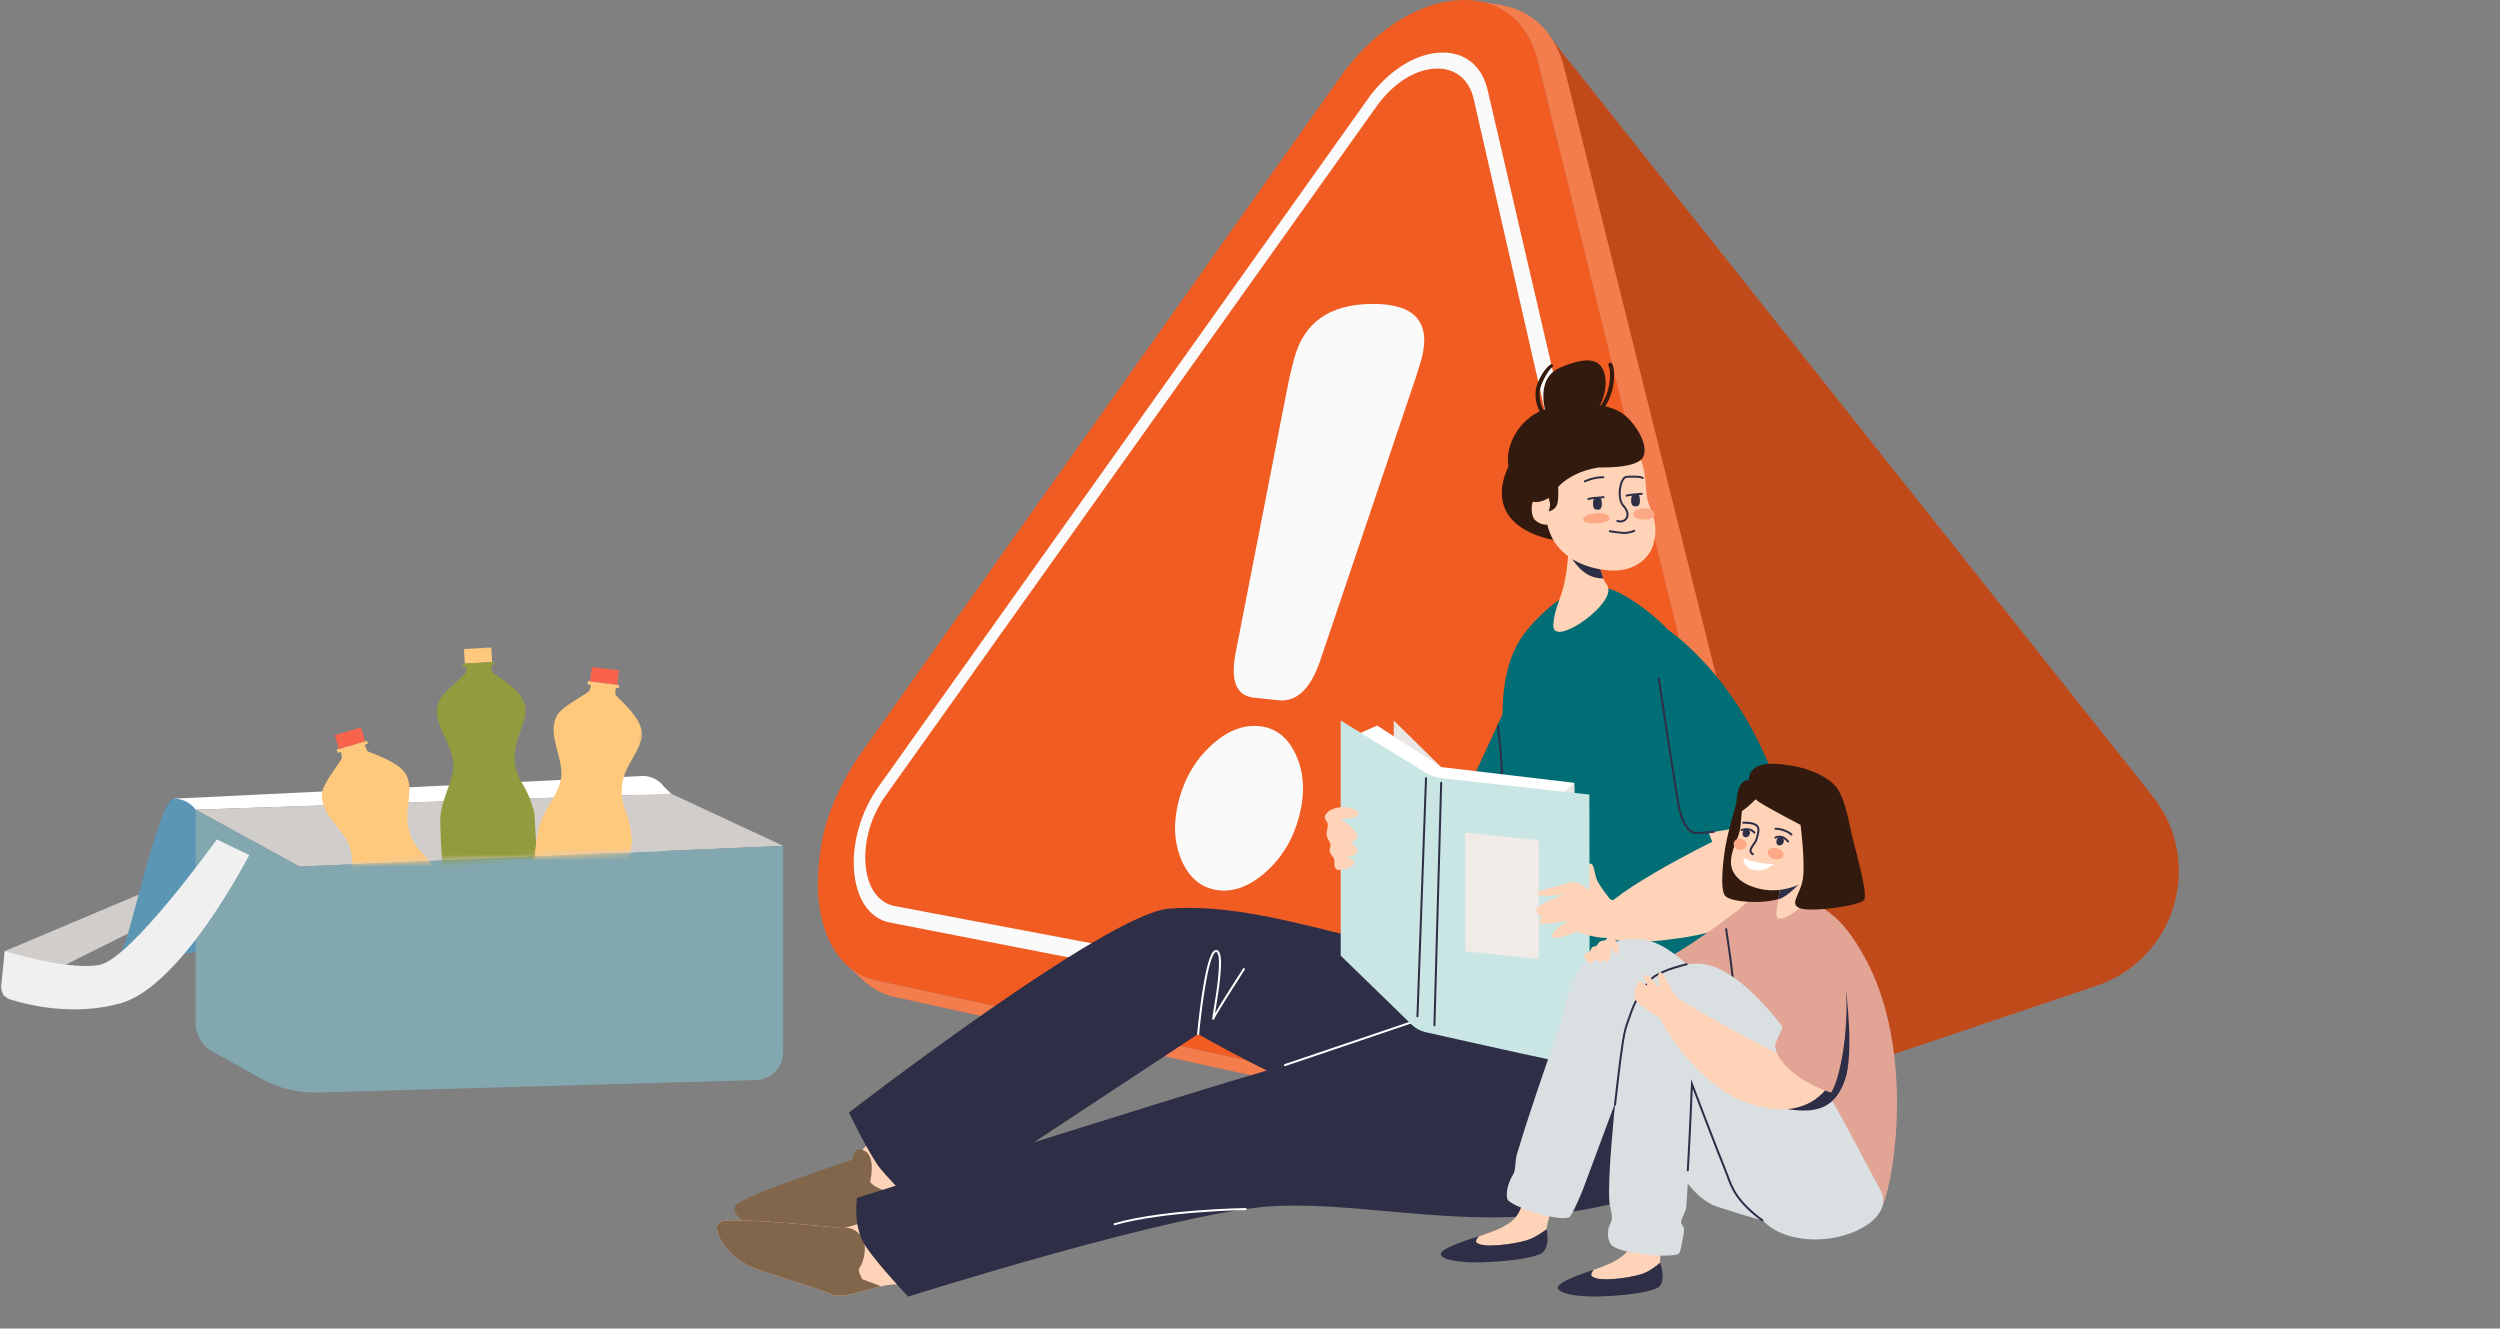 <?xml version="1.0" encoding="UTF-8"?>
<svg xmlns="http://www.w3.org/2000/svg" width="414" height="220" viewBox="0 0 414 220" fill="none">
  <rect x="0" y="0" width="414" height="220" fill="#808080" stroke="none"/>
  <path d="M356.467 131.846L256.72 6.186L271.598 188.739L347.197 163.231C360.322 158.803 365.079 142.696 356.467 131.846Z" fill="#F15C22"></path>
  <path d="M356.467 131.846L256.72 6.186L271.598 188.739L347.197 163.231C360.322 158.803 365.079 142.696 356.467 131.846Z" fill="black" fill-opacity="0.2"></path>
  <path d="M28.795 132.261L106.391 128.498L107.378 131.565L32.394 134.084L28.795 132.261Z" fill="white"></path>
  <path d="M0.78 157.506L29.613 145.342L30.169 150.121L0.481 164.935L0.78 157.506Z" fill="#D1CDCB"></path>
  <path d="M32.394 134.083C32.394 134.083 31.244 132.261 28.795 132.261C26.346 132.261 21.388 155.932 20.134 157.507C18.879 159.082 16.43 159.799 16.43 159.799L53.943 154.84L32.394 134.083Z" fill="#5B97B5"></path>
  <path d="M109.99 130.32C109.99 130.32 108.84 128.498 106.39 128.498C103.941 128.498 98.983 152.169 97.729 153.743C96.474 155.318 107.197 154.452 107.197 154.452L111.15 131.438L109.99 130.32Z" fill="white"></path>
  <path d="M129.698 140.075L49.597 143.504L32.394 134.083L111.15 131.438L129.698 140.075Z" fill="#D1CDCB"></path>
  <path d="M129.698 140.075V174.22C129.698 176.734 127.699 178.791 125.187 178.862L52.593 180.922C49.333 181.015 46.108 180.225 43.259 178.637L35.148 174.114C33.448 173.166 32.394 171.372 32.394 169.426V134.083L49.597 143.504L129.698 140.075Z" fill="#82A7AF"></path>
  <mask id="mask0_7936_59947" style="mask-type:luminance" maskUnits="userSpaceOnUse" x="32" y="103" width="98" height="41">
    <path d="M129.698 140.075L49.597 143.504L32.394 134.083L47.519 133.575L50.927 109.83L108.451 103.648L106.029 131.61L111.15 131.438L129.698 140.075Z" fill="white"></path>
  </mask>
  <g mask="url(#mask0_7936_59947)">
    <path d="M76.936 109.858L76.969 109.856L76.829 107.477L81.349 107.21L81.499 109.626L76.972 109.893L76.936 109.858Z" fill="#FFC97D"></path>
    <path d="M72.939 135.011C73.214 132.458 74.531 130.262 74.986 127.848C75.44 125.434 74.457 123.94 73.183 121.061C71.909 118.182 72.198 116.493 73.369 115.111C74.541 113.729 76.764 111.957 77.037 111.523C77.31 111.089 77.181 110.41 77.181 110.41L76.645 110.442L76.612 109.877L76.936 109.858L76.971 109.893L81.499 109.626L81.826 109.607L81.848 110.105L81.342 110.135C81.342 110.135 81.299 110.914 81.53 111.288C81.761 111.662 85.396 113.597 86.574 115.855C87.751 118.113 86.198 120.622 85.56 122.957C84.922 125.293 85.153 127.696 86.465 129.708C87.777 131.719 88.483 134.572 88.483 134.572L89.743 155.954C89.61 157.752 88.969 160.028 88.09 160.314C87.212 160.599 86.249 159.95 85.442 159.938C84.636 159.926 84.433 160.535 83.362 160.593C82.291 160.651 82.136 159.536 80.889 159.639C79.641 159.743 77.717 161.527 76.389 160.77C75.062 160.013 74.121 155.055 74.121 155.055C74.121 155.055 72.664 137.564 72.939 135.011Z" fill="#929B3D"></path>
  </g>
  <mask id="mask1_7936_59947" style="mask-type:luminance" maskUnits="userSpaceOnUse" x="32" y="103" width="98" height="41">
    <path d="M129.698 140.075L49.597 143.504L32.394 134.083L47.519 133.575L50.927 109.83L108.451 103.648L106.029 131.61L111.15 131.438L129.698 140.075Z" fill="white"></path>
  </mask>
  <g mask="url(#mask1_7936_59947)">
    <path d="M97.698 112.827L97.731 112.831L98.018 110.465L102.513 111.01L102.229 113.414L97.727 112.868L97.698 112.827Z" fill="#FA634B"></path>
    <path d="M89.276 136.864C90.002 134.401 91.69 132.475 92.568 130.181C93.446 127.886 92.745 126.241 92.006 123.181C91.266 120.12 91.851 118.511 93.251 117.36C94.651 116.209 97.154 114.862 97.5 114.484C97.846 114.106 97.84 113.415 97.84 113.415L97.308 113.35L97.376 112.789L97.697 112.828L97.726 112.868L102.229 113.414L102.554 113.453L102.487 113.948L101.984 113.887C101.984 113.887 101.802 114.645 101.962 115.055C102.123 115.464 105.355 118.016 106.11 120.448C106.866 122.881 104.89 125.072 103.845 127.256C102.8 129.44 102.599 131.846 103.531 134.06C104.463 136.273 104.648 139.206 104.648 139.206L102.072 160.47C101.621 162.215 100.583 164.34 99.668 164.464C98.752 164.589 97.92 163.778 97.129 163.622C96.338 163.466 96.03 164.029 94.966 163.895C93.901 163.761 93.948 162.636 92.702 162.515C91.456 162.394 89.245 163.807 88.073 162.825C86.902 161.842 86.861 156.796 86.861 156.796C86.861 156.796 88.549 139.326 89.276 136.864Z" fill="#FFC97D"></path>
  </g>
  <mask id="mask2_7936_59947" style="mask-type:luminance" maskUnits="userSpaceOnUse" x="32" y="103" width="98" height="41">
    <path d="M129.698 140.075L49.597 143.504L32.394 134.083L47.519 133.575L50.927 109.83L108.451 103.648L106.029 131.61L111.15 131.438L129.698 140.075Z" fill="white"></path>
  </mask>
  <g mask="url(#mask2_7936_59947)">
    <path d="M56.075 124.036L56.107 124.026L55.43 121.741L59.771 120.455L60.466 122.773L56.117 124.062L56.075 124.036Z" fill="#FA634B"></path>
    <path d="M57.9 149.439C57.588 146.89 58.371 144.452 58.265 141.998C58.159 139.544 56.861 138.313 54.967 135.798C53.072 133.284 52.969 131.574 53.796 129.962C54.623 128.35 56.385 126.119 56.552 125.634C56.719 125.149 56.439 124.518 56.439 124.518L55.925 124.67L55.764 124.128L56.075 124.036L56.117 124.062L60.466 122.773L60.78 122.68L60.915 123.16L60.429 123.304C60.429 123.304 60.564 124.072 60.874 124.384C61.184 124.696 65.164 125.754 66.824 127.685C68.484 129.617 67.542 132.413 67.451 134.832C67.36 137.251 68.132 139.539 69.867 141.2C71.602 142.861 72.937 145.479 72.937 145.479L79.024 166.014C79.304 167.796 79.196 170.158 78.406 170.636C77.615 171.113 76.529 170.7 75.741 170.871C74.953 171.043 74.894 171.682 73.864 171.982C72.835 172.282 72.43 171.231 71.239 171.616C70.048 172 68.58 174.175 67.115 173.739C65.65 173.304 63.606 168.689 63.606 168.689C63.606 168.689 58.212 151.988 57.9 149.439Z" fill="#FFC97D"></path>
  </g>
  <path d="M41.279 141.593C41.279 141.593 30.169 163.262 20.014 166.13C12.377 168.286 4.926 166.523 1.7 165.517C0.725 165.212 0.1 164.261 0.203 163.244L0.779 157.506C0.779 157.506 11.173 160.732 16.43 159.798C21.686 158.864 35.903 139.01 35.903 139.01L41.279 141.593Z" fill="#F0F0F0"></path>
  <path d="M240.842 0.086C239.138 0.261 237.42 0.692 235.722 1.353C234.032 2.012 232.361 2.899 230.741 3.99C229.128 5.078 227.565 6.369 226.085 7.84C224.608 9.308 223.212 10.958 221.93 12.767L142.138 125.347C141.616 126.133 141.094 126.97 140.588 127.843C140.083 128.716 139.593 129.626 139.132 130.558C138.672 131.49 138.241 132.445 137.853 133.409C137.466 134.373 137.122 135.347 136.836 136.315C136.55 137.285 136.313 138.278 136.121 139.279C135.929 140.281 135.781 141.291 135.673 142.29C135.565 143.292 135.496 144.283 135.462 145.248C135.428 146.214 135.429 147.153 135.461 148.047C135.595 149.972 135.914 151.749 136.402 153.351C136.892 154.961 137.553 156.396 138.369 157.628C139.19 158.866 140.167 159.899 141.284 160.698C142.409 161.502 143.675 162.068 145.066 162.368L256.501 186.387C258.627 186.844 260.793 186.944 262.952 186.702C265.125 186.459 267.288 185.87 269.395 184.954C271.511 184.033 273.567 182.782 275.513 181.222C277.465 179.656 279.303 177.78 280.978 175.618C281.71 174.592 282.431 173.495 283.119 172.345C283.807 171.194 284.462 169.991 285.063 168.754C285.663 167.516 286.208 166.246 286.676 164.96C287.144 163.675 287.535 162.376 287.827 161.082C288.119 159.79 288.321 158.465 288.444 157.131C288.568 155.8 288.614 154.461 288.594 153.139C288.575 151.82 288.49 150.517 288.352 149.255C288.215 147.996 288.025 146.778 287.794 145.623L254.667 10.049C254.237 8.287 253.583 6.735 252.736 5.409C251.894 4.092 250.86 2.999 249.663 2.15C248.473 1.305 247.122 0.7 245.637 0.352C244.162 0.005 242.554 -0.089 240.842 0.086Z" fill="#F15C22"></path>
  <path d="M141.315 160.72C141.686 160.984 142.073 161.222 142.475 161.432C142.877 161.644 143.294 161.828 143.726 161.985C144.158 162.141 144.605 162.27 145.065 162.369L256.5 186.387C258.626 186.845 260.792 186.945 262.951 186.703C265.124 186.46 267.287 185.871 269.394 184.955C271.511 184.034 273.566 182.783 275.512 181.223C277.465 179.657 279.303 177.781 280.977 175.619C281.709 174.593 282.43 173.496 283.118 172.345C283.807 171.195 284.462 169.991 285.062 168.754C285.662 167.517 286.207 166.246 286.676 164.961C287.143 163.676 287.534 162.377 287.826 161.083C288.118 159.79 288.32 158.465 288.444 157.132C288.567 155.8 288.613 154.462 288.593 153.14C288.574 151.82 288.489 150.518 288.352 149.256C288.214 147.997 288.024 146.778 287.794 145.623L254.666 10.049C254.326 8.657 253.847 7.396 253.243 6.274C252.641 5.158 251.916 4.179 251.081 3.348C250.251 2.521 249.311 1.84 248.277 1.313C247.248 0.788 246.126 0.417 244.923 0.206C246.144 0.42 247.366 0.634 248.587 0.848C249.875 1.074 251.078 1.471 252.182 2.03C253.291 2.592 254.301 3.319 255.195 4.2C256.093 5.087 256.875 6.129 257.524 7.319C258.177 8.515 258.696 9.859 259.066 11.341L292.786 146.28C293.116 147.598 293.363 148.94 293.53 150.296C293.697 151.656 293.784 153.031 293.791 154.413C293.797 155.798 293.724 157.188 293.573 158.577C293.421 159.969 293.19 161.357 292.882 162.735C292.574 164.115 292.189 165.483 291.728 166.832C291.267 168.182 290.731 169.511 290.121 170.812C289.512 172.114 288.829 173.386 288.075 174.621C287.321 175.855 286.497 177.052 285.604 178.202C283.82 180.5 281.859 182.49 279.774 184.151C277.697 185.805 275.5 187.129 273.238 188.1C270.988 189.067 268.677 189.684 266.356 189.932C264.05 190.179 261.739 190.062 259.471 189.563L148.147 165.094C147.654 164.986 147.177 164.846 146.715 164.677C146.253 164.508 145.807 164.31 145.376 164.083C144.947 163.856 144.533 163.6 144.135 163.318C143.738 163.036 143.358 162.726 142.995 162.391C142.079 161.546 141.164 160.701 140.248 159.856C140.589 160.169 140.944 160.457 141.315 160.72Z" fill="#F15C22"></path>
  <path d="M141.315 160.72C141.686 160.984 142.073 161.222 142.475 161.432C142.877 161.644 143.294 161.828 143.726 161.985C144.158 162.141 144.605 162.27 145.065 162.369L256.5 186.387C258.626 186.845 260.792 186.945 262.951 186.703C265.124 186.46 267.287 185.871 269.394 184.955C271.511 184.034 273.566 182.783 275.512 181.223C277.465 179.657 279.303 177.781 280.977 175.619C281.709 174.593 282.43 173.496 283.118 172.345C283.807 171.195 284.462 169.991 285.062 168.754C285.662 167.517 286.207 166.246 286.676 164.961C287.143 163.676 287.534 162.377 287.826 161.083C288.118 159.79 288.32 158.465 288.444 157.132C288.567 155.8 288.613 154.462 288.593 153.14C288.574 151.82 288.489 150.518 288.352 149.256C288.214 147.997 288.024 146.778 287.794 145.623L254.666 10.049C254.326 8.657 253.847 7.396 253.243 6.274C252.641 5.158 251.916 4.179 251.081 3.348C250.251 2.521 249.311 1.84 248.277 1.313C247.248 0.788 246.126 0.417 244.923 0.206C246.144 0.42 247.366 0.634 248.587 0.848C249.875 1.074 251.078 1.471 252.182 2.03C253.291 2.592 254.301 3.319 255.195 4.2C256.093 5.087 256.875 6.129 257.524 7.319C258.177 8.515 258.696 9.859 259.066 11.341L292.786 146.28C293.116 147.598 293.363 148.94 293.53 150.296C293.697 151.656 293.784 153.031 293.791 154.413C293.797 155.798 293.724 157.188 293.573 158.577C293.421 159.969 293.19 161.357 292.882 162.735C292.574 164.115 292.189 165.483 291.728 166.832C291.267 168.182 290.731 169.511 290.121 170.812C289.512 172.114 288.829 173.386 288.075 174.621C287.321 175.855 286.497 177.052 285.604 178.202C283.82 180.5 281.859 182.49 279.774 184.151C277.697 185.805 275.5 187.129 273.238 188.1C270.988 189.067 268.677 189.684 266.356 189.932C264.05 190.179 261.739 190.062 259.471 189.563L148.147 165.094C147.654 164.986 147.177 164.846 146.715 164.677C146.253 164.508 145.807 164.31 145.376 164.083C144.947 163.856 144.533 163.6 144.135 163.318C143.738 163.036 143.358 162.726 142.995 162.391C142.079 161.546 141.164 160.701 140.248 159.856C140.589 160.169 140.944 160.457 141.315 160.72Z" fill="white" fill-opacity="0.2"></path>
  <path d="M227.068 50.33C225.316 50.356 223.743 50.565 222.344 50.956C220.951 51.345 219.728 51.916 218.673 52.667C217.62 53.416 216.733 54.347 216.009 55.46C215.285 56.572 214.724 57.868 214.324 59.351C214.212 59.766 214.103 60.187 213.996 60.613C213.89 61.04 213.786 61.472 213.685 61.909C213.584 62.347 213.486 62.791 213.39 63.24C213.295 63.689 213.201 64.144 213.111 64.605L204.619 108.116C204.397 109.272 204.293 110.294 204.306 111.181C204.319 112.069 204.449 112.823 204.698 113.441C204.948 114.06 205.317 114.544 205.805 114.893C206.294 115.242 206.903 115.455 207.634 115.532L211.739 115.961C212.483 116.039 213.185 115.962 213.845 115.728C214.506 115.494 215.125 115.103 215.701 114.556C216.277 114.009 216.809 113.305 217.297 112.444C217.785 111.584 218.228 110.568 218.626 109.398L233.675 64.826C233.913 64.121 234.128 63.479 234.32 62.899C234.512 62.32 234.681 61.804 234.826 61.35C234.972 60.896 235.094 60.504 235.193 60.175C235.292 59.846 235.368 59.58 235.422 59.375C235.822 57.836 235.944 56.491 235.788 55.343C235.632 54.197 235.2 53.248 234.494 52.494C233.791 51.743 232.816 51.188 231.572 50.828C230.334 50.469 228.831 50.304 227.068 50.33ZM208.645 120.264C207.961 120.187 207.281 120.194 206.605 120.287C205.93 120.379 205.259 120.556 204.592 120.816C203.925 121.077 203.262 121.42 202.602 121.848C201.943 122.275 201.287 122.785 200.633 123.378C199.98 123.972 199.378 124.605 198.829 125.276C198.279 125.947 197.781 126.656 197.334 127.405C196.887 128.153 196.491 128.941 196.145 129.769C195.799 130.597 195.503 131.466 195.258 132.375C195.013 133.286 194.835 134.174 194.725 135.039C194.615 135.905 194.572 136.749 194.598 137.57C194.623 138.392 194.717 139.193 194.879 139.971C195.042 140.751 195.273 141.508 195.574 142.245C195.875 142.983 196.222 143.645 196.616 144.228C197.011 144.813 197.453 145.32 197.942 145.749C198.432 146.179 198.97 146.53 199.555 146.801C200.142 147.074 200.777 147.267 201.46 147.38C202.127 147.49 202.796 147.512 203.467 147.446C204.14 147.38 204.814 147.225 205.489 146.981C206.165 146.737 206.844 146.404 207.522 145.983C208.202 145.56 208.883 145.048 209.565 144.447C210.247 143.846 210.876 143.201 211.45 142.512C212.026 141.822 212.547 141.089 213.013 140.312C213.479 139.535 213.891 138.715 214.248 137.852C214.604 136.99 214.906 136.085 215.152 135.139C215.398 134.194 215.572 133.275 215.673 132.382C215.773 131.489 215.802 130.623 215.758 129.782C215.714 128.943 215.598 128.13 215.411 127.344C215.224 126.559 214.966 125.801 214.637 125.069C214.308 124.341 213.936 123.694 213.52 123.13C213.105 122.567 212.648 122.086 212.148 121.686C211.648 121.287 211.106 120.969 210.522 120.732C209.939 120.496 209.313 120.34 208.645 120.264Z" fill="#FAFAFA"></path>
  <path d="M145.5 130.257C144.773 131.279 144.133 132.368 143.588 133.499C143.043 134.631 142.592 135.806 142.244 136.998C141.895 138.192 141.647 139.404 141.509 140.61C141.371 141.817 141.343 143.019 141.432 144.188C141.523 145.36 141.727 146.439 142.035 147.409C142.343 148.382 142.757 149.246 143.263 149.984C143.771 150.725 144.373 151.339 145.059 151.809C145.748 152.281 146.52 152.608 147.366 152.773L258.864 174.514C260.151 174.765 261.459 174.801 262.76 174.634C264.066 174.466 265.364 174.093 266.625 173.526C267.889 172.958 269.116 172.196 270.275 171.253C271.437 170.307 272.531 169.181 273.526 167.886C274.523 166.589 275.37 165.193 276.056 163.733C276.742 162.274 277.267 160.753 277.623 159.205C277.979 157.659 278.166 156.089 278.176 154.53C278.187 152.975 278.022 151.432 277.674 149.937L246.356 14.918C246.109 13.851 245.727 12.907 245.229 12.096C244.732 11.289 244.118 10.615 243.405 10.087C242.694 9.56 241.884 9.177 240.991 8.949C240.101 8.722 239.129 8.648 238.091 8.738C237.056 8.829 236.01 9.077 234.973 9.469C233.94 9.859 232.915 10.392 231.92 11.052C230.928 11.711 229.966 12.497 229.054 13.396C228.144 14.294 227.283 15.305 226.494 16.415L145.5 130.257ZM143.328 143.117C143.253 142.169 143.273 141.195 143.384 140.215C143.494 139.237 143.694 138.252 143.976 137.283C144.259 136.314 144.624 135.36 145.067 134.441C145.509 133.522 146.029 132.637 146.62 131.808L227.976 17.588C228.617 16.686 229.317 15.866 230.057 15.138C230.799 14.409 231.581 13.772 232.387 13.239C233.195 12.705 234.027 12.275 234.865 11.961C235.706 11.647 236.553 11.449 237.39 11.379C238.23 11.31 239.016 11.374 239.735 11.562C240.455 11.751 241.109 12.064 241.681 12.494C242.256 12.925 242.749 13.473 243.148 14.128C243.548 14.785 243.853 15.55 244.05 16.413L274.848 151.268C275.125 152.476 275.255 153.721 275.244 154.975C275.232 156.232 275.08 157.496 274.792 158.741C274.503 159.987 274.079 161.212 273.527 162.387C272.974 163.563 272.292 164.687 271.49 165.732C270.689 166.777 269.809 167.686 268.873 168.451C267.94 169.214 266.952 169.831 265.933 170.293C264.916 170.754 263.87 171.059 262.816 171.2C261.766 171.34 260.709 171.316 259.669 171.12L148.153 150.041C147.468 149.912 146.842 149.651 146.283 149.273C145.726 148.896 145.236 148.403 144.823 147.806C144.411 147.211 144.074 146.513 143.822 145.727C143.571 144.941 143.403 144.067 143.328 143.117Z" fill="#FAFAFA"></path>
  <path d="M249.224 117.423L241.015 135.141L251.331 138.247C251.331 138.247 252.819 126.348 251.827 122.691C250.835 119.035 249.224 117.423 249.224 117.423Z" fill="#006E74"></path>
  <path d="M238.657 127.03L230.802 119.314V123.544L238.657 127.03Z" fill="#EAE6E4"></path>
  <path d="M140.911 192.177C140.911 192.177 141.361 202.988 143.635 202.966C145.908 202.944 149.137 199.042 151.83 197.514C155.241 195.578 159.427 194.291 157.076 193.319C153.386 191.793 151.027 182.122 148.621 184.668C146.181 187.25 140.911 192.177 140.911 192.177Z" fill="#FED3B7"></path>
  <path d="M121.934 199.503C120.391 201.104 125.315 204.762 130.576 204.267C135.837 203.772 143.233 204.631 145.507 204.609C147.411 204.59 148.112 200.209 150.48 198.421C148.972 198.361 143.906 196.416 144.112 195.576C144.318 194.735 144.951 191.23 142.94 190.447C141.323 189.818 141.308 191.873 141.017 192.088C139.114 192.73 123.478 197.901 121.934 199.503Z" fill="#82664B"></path>
  <path d="M139.691 203.399C139.691 203.399 121.444 201.462 119.379 202.289C117.314 203.115 120.303 208.472 125.304 210.18C130.304 211.889 135.663 213.442 137.745 214.356C139.827 215.269 144.373 213.036 147.456 212.748C151.361 212.383 155.706 212.929 153.962 211.077C151.223 208.17 152.595 198.934 149.355 200.268C146.071 201.62 139.691 203.399 139.691 203.399Z" fill="#FED3B7"></path>
  <path d="M119.379 202.288C117.314 203.114 120.303 208.471 125.304 210.18C130.304 211.889 135.663 213.442 137.745 214.355C139.489 215.12 142.96 213.679 145.853 213.021C144.502 212.347 142.715 211.983 142.687 211.689C142.651 211.317 141.881 210.512 142.414 209.83C142.947 209.148 143.926 205.987 142.414 204.448C141.198 203.211 140.177 203.285 139.824 203.361C139.739 203.385 139.691 203.399 139.691 203.399C139.691 203.399 121.444 201.462 119.379 202.288Z" fill="#82664B"></path>
  <path d="M269.814 154.326C269.814 154.326 285.939 186.722 274.496 191.687C250.941 201.908 198.41 171.239 198.41 171.239L152.914 201.226C152.914 201.226 147.571 195.653 145.853 193.605C144.107 191.521 140.58 184.243 140.58 184.243C140.58 184.243 183.199 151.325 193.54 150.474C211.074 149.032 232.52 160.009 240.659 156.563C241.889 156.042 242.73 151.665 242.73 151.665L269.814 154.326Z" fill="#2E2E47"></path>
  <path d="M287.012 159.13C287.012 159.13 287.499 167.362 288.512 175.784C290.058 188.634 280.794 195.132 272.961 197.671C248.319 205.659 229.053 198.824 210.946 199.735C195.201 200.527 150.393 214.718 150.393 214.718C150.393 214.718 145.755 209.841 143.493 206.607C141.093 203.176 141.923 198.364 141.923 198.364C141.923 198.364 195.135 181.602 204.859 178.741C214.582 175.879 243.082 167.5 249.911 162.115C250.835 161.386 254.431 155.983 254.431 155.983L287.012 159.13Z" fill="#2E2E47"></path>
  <path d="M277.726 106.104C275.562 103.019 271.114 99.677 268.238 98.197C262.815 95.406 257.813 98.834 253.488 103.603C246.324 111.502 249.793 123.172 248.731 132.886C247.913 140.368 241.015 155.335 241.015 155.335C241.015 155.335 242.52 163.404 257.157 168.43C277.164 175.301 288.512 175.785 288.512 175.785C288.512 175.785 285.371 117.007 277.726 106.104Z" fill="#006E74"></path>
  <path d="M212.789 176.546C212.72 176.546 212.654 176.502 212.631 176.432C212.601 176.345 212.648 176.25 212.736 176.22C212.997 176.132 238.898 167.402 240.247 166.86C240.386 166.804 240.484 166.698 240.548 166.536C240.981 165.422 239.588 162.489 239.574 162.459C239.534 162.376 239.569 162.276 239.653 162.236C239.735 162.196 239.836 162.232 239.876 162.315C239.936 162.441 241.345 165.409 240.859 166.657C240.762 166.906 240.598 167.079 240.371 167.17C239.014 167.716 213.911 176.177 212.843 176.537C212.825 176.543 212.807 176.546 212.789 176.546Z" fill="white"></path>
  <path d="M198.41 171.406C198.405 171.406 198.399 171.406 198.394 171.405C198.302 171.397 198.234 171.315 198.243 171.223C198.29 170.715 199.407 158.761 201.02 157.455C201.156 157.345 201.299 157.299 201.443 157.315C201.6 157.334 201.734 157.417 201.843 157.561C202.624 158.603 201.987 163.161 201.261 167.483C201.243 167.592 201.225 167.698 201.208 167.8C202.426 165.7 205.684 160.642 205.848 160.389C205.898 160.311 206.001 160.289 206.079 160.339C206.157 160.389 206.179 160.492 206.129 160.57C204.489 163.114 201.326 168.091 201.089 168.725C201.027 168.891 200.914 168.881 200.868 168.868C200.697 168.823 200.697 168.823 200.932 167.428C201.326 165.076 202.376 158.829 201.575 157.761C201.506 157.669 201.445 157.652 201.404 157.647C201.385 157.645 201.326 157.638 201.231 157.715C199.982 158.726 198.891 167.831 198.576 171.254C198.568 171.341 198.495 171.406 198.41 171.406Z" fill="white"></path>
  <path d="M184.583 202.893C184.511 202.893 184.444 202.845 184.423 202.772C184.397 202.683 184.448 202.591 184.537 202.565C188.694 201.364 194.381 200.746 198.421 200.438C202.794 200.105 206.231 200.055 206.265 200.055C206.266 200.055 206.267 200.055 206.268 200.055C206.359 200.055 206.433 200.128 206.435 200.22C206.436 200.312 206.362 200.388 206.27 200.389C206.134 200.391 192.537 200.602 184.63 202.886C184.614 202.891 184.599 202.893 184.583 202.893Z" fill="white"></path>
  <path d="M249.966 76.969C249.966 76.969 244.112 86.745 257.58 89.508C267.363 91.515 253.558 71.727 249.966 76.969Z" fill="#321A0E"></path>
  <path d="M266.355 97.792C266.375 97.127 266.01 96.718 265.766 96.323C265.384 95.705 265.264 95.009 265.031 94.287C263.777 90.401 263.889 86.712 263.889 86.712C263.889 86.712 259.899 85.725 259.715 91.167C259.715 91.177 259.662 93.759 259.043 96.624C258.473 99.261 257.488 100.476 257.231 103.393C256.886 107.309 266.259 100.955 266.355 97.792Z" fill="#FED3B7"></path>
  <path d="M264.823 95.752C265.073 95.772 265.3 95.789 265.507 95.802C265.312 95.324 265.201 94.813 265.031 94.286C264.92 93.941 264.82 93.597 264.729 93.257L260.386 92.595C260.386 92.595 262.073 95.529 264.823 95.752Z" fill="#2E2E47"></path>
  <path d="M256.239 86.875C256.239 86.875 255.178 87.018 254.23 86.143C253.477 85.448 253.436 83.213 254.162 82.513C254.887 81.814 255.816 81.832 256.026 81.776C256.236 81.719 255.583 77.816 256.805 75.472C258.028 73.127 260.369 70.922 264.173 71.168C267.976 71.413 269.892 73.487 271.147 75.099C272.402 76.711 272.517 80.033 272.652 81.614C272.787 83.194 273.162 83.664 273.457 84.513C274.136 86.472 274.405 87.859 273.813 90.086C273.222 92.313 270.889 94.52 267.195 94.484C263.501 94.448 257.562 92.706 256.239 86.875Z" fill="#FED3B7"></path>
  <path d="M268.325 86.526C268.142 86.526 267.956 86.493 267.777 86.423C267.691 86.389 267.649 86.292 267.682 86.206C267.716 86.12 267.813 86.078 267.899 86.111C268.383 86.3 268.928 86.15 269.195 85.754C269.533 85.255 269.331 84.526 268.655 83.805C268.036 83.145 267.794 81.275 268.399 79.761C268.641 79.154 268.972 78.822 269.354 78.799C269.737 78.774 271.678 78.665 272.135 79.016C272.208 79.073 272.222 79.178 272.165 79.251C272.109 79.324 272.004 79.338 271.931 79.281C271.669 79.08 270.279 79.073 269.375 79.133C269.137 79.147 268.895 79.421 268.71 79.885C268.267 80.994 268.253 82.888 268.899 83.577C269.689 84.42 269.904 85.304 269.472 85.942C269.219 86.316 268.782 86.526 268.325 86.526Z" fill="#2E2E47"></path>
  <path d="M262.456 79.88C262.396 79.88 262.337 79.847 262.307 79.789C262.265 79.707 262.298 79.606 262.38 79.565C262.436 79.536 263.773 78.863 265.49 78.863C265.496 78.863 265.502 78.863 265.508 78.863C265.601 78.863 265.675 78.938 265.675 79.031C265.675 79.123 265.6 79.197 265.508 79.197C265.5 79.198 265.496 79.197 265.491 79.197C263.856 79.197 262.545 79.856 262.532 79.862C262.508 79.875 262.482 79.88 262.456 79.88Z" fill="#2E2E47"></path>
  <path d="M270.9 81.814C270.509 81.826 270.187 82.103 270.134 82.457C270.084 82.791 270.074 83.63 270.463 83.77C272.012 84.326 271.524 82.197 271.441 82.058C271.342 81.894 271.191 81.806 270.9 81.814Z" fill="#2E2E47"></path>
  <path d="M269.35 82.256C269.341 82.256 269.331 82.255 269.321 82.254C269.23 82.238 269.169 82.151 269.185 82.06C269.21 81.916 269.229 81.811 271.845 81.615C271.936 81.608 272.017 81.677 272.024 81.769C272.031 81.861 271.962 81.941 271.87 81.948C270.827 82.026 269.665 82.145 269.46 82.214C269.431 82.241 269.392 82.256 269.35 82.256Z" fill="#2E2E47"></path>
  <path d="M264.593 82.368C264.202 82.38 263.88 82.656 263.827 83.01C263.777 83.344 263.767 84.184 264.156 84.324C265.706 84.88 265.217 82.75 265.134 82.612C265.036 82.448 264.885 82.36 264.593 82.368Z" fill="#2E2E47"></path>
  <path d="M263.042 82.81C263.033 82.81 263.023 82.809 263.014 82.807C262.923 82.791 262.862 82.705 262.877 82.614C262.903 82.469 262.921 82.365 265.537 82.168C265.63 82.162 265.71 82.231 265.716 82.323C265.723 82.415 265.654 82.495 265.562 82.502C264.519 82.58 263.357 82.699 263.153 82.768C263.123 82.794 263.084 82.81 263.042 82.81Z" fill="#2E2E47"></path>
  <path d="M268.198 68.17C264.324 66.148 261.22 67.442 261.22 67.442C261.22 67.442 260.261 66.777 256.272 67.694C252.283 68.611 249.072 73.259 249.808 77.327C250.544 81.396 252.845 83.042 254.164 83.138C255.483 83.234 256.828 82.236 256.828 82.236C256.828 82.236 258.613 78.368 264.729 77.409C264.9 77.382 271.333 77.684 272.172 75.55C273.102 73.189 270.12 69.173 268.198 68.17Z" fill="#321A0E"></path>
  <path d="M268.939 88.423C268.786 88.423 268.625 88.415 268.458 88.397C267.218 88.262 266.578 88.137 266.551 88.132C266.46 88.114 266.401 88.026 266.419 87.935C266.437 87.845 266.525 87.785 266.616 87.804C266.622 87.805 267.27 87.932 268.495 88.065C269.671 88.192 270.544 87.758 270.553 87.754C270.634 87.712 270.735 87.745 270.777 87.827C270.819 87.909 270.787 88.01 270.705 88.052C270.671 88.069 269.966 88.423 268.939 88.423Z" fill="#2E2E47"></path>
  <path d="M256.249 69.184C256.249 69.184 253.746 62.828 258.409 60.851C263.073 58.874 265.269 59.426 265.804 62.332C266.339 65.237 264.444 69.799 261.185 70.415C257.926 71.031 256.614 70.396 256.249 69.184Z" fill="#321A0E"></path>
  <path d="M266.664 65.597C265.957 67.456 264.872 68.62 264.813 68.683C264.685 68.819 264.47 68.825 264.334 68.697C264.198 68.568 264.192 68.353 264.32 68.217C264.345 68.191 266.076 66.319 266.494 63.613C266.779 61.769 266.532 60.894 266.369 60.545C266.31 60.418 266.33 60.268 266.426 60.166C266.59 59.989 266.88 60.035 266.982 60.254C267.215 60.748 267.465 61.77 267.165 63.717C267.059 64.4 266.879 65.031 266.664 65.597Z" fill="#321A0E"></path>
  <path d="M255.912 68.693C255.889 68.755 255.847 68.811 255.788 68.851C255.634 68.958 255.424 68.92 255.317 68.766C255.241 68.657 253.473 66.057 254.721 63.221C255.499 61.453 256.311 60.675 256.778 60.348C256.946 60.23 257.178 60.346 257.186 60.551C257.186 60.553 257.186 60.556 257.186 60.559C257.189 60.642 257.152 60.723 257.085 60.773C256.834 60.961 256.179 61.593 255.342 63.494C254.251 65.974 255.858 68.356 255.874 68.38C255.94 68.475 255.951 68.593 255.912 68.693Z" fill="#321A0E"></path>
  <path d="M257.99 80.109C257.99 80.109 258.188 82.244 257.905 83.376C257.621 84.507 256.457 84.678 256.457 84.678C256.457 84.678 256.77 83.776 256.684 83.376C256.599 82.975 256.259 81.443 256.259 81.443L257.99 80.109Z" fill="#321A0E"></path>
  <path d="M283.552 139.399C283.552 139.399 264.243 148.837 264.106 152.741C263.97 156.646 271.846 156.314 278.599 155.291C285.352 154.268 297.773 151.098 294.7 137.457C294.522 136.67 294.335 135.898 294.14 135.141C289.844 136.417 284.846 136.785 282.571 136.89C283.168 138.472 283.552 139.399 283.552 139.399Z" fill="#FED3B7"></path>
  <path d="M248.732 130.544C248.728 130.544 248.724 130.544 248.72 130.543C248.628 130.537 248.558 130.458 248.564 130.366C248.75 127.562 247.922 120.243 247.913 120.17C247.903 120.078 247.969 119.995 248.06 119.984C248.151 119.974 248.235 120.04 248.245 120.132C248.254 120.205 249.086 127.555 248.898 130.388C248.892 130.476 248.819 130.544 248.732 130.544Z" fill="#2E2E47"></path>
  <path d="M276.207 104.266C274.647 114.421 280.168 131.678 282.505 137.877C284.78 137.772 291.472 136.417 295.768 135.141C290.199 113.513 276.207 104.266 276.207 104.266Z" fill="#006E74"></path>
  <path d="M267.071 149.457C267.071 149.457 264.855 146.752 264.414 145.619C263.973 144.485 264.027 142.889 263.269 143.017C262.51 143.145 262.479 145.579 262.712 146.258C262.944 146.937 262.792 148.044 263.638 148.929C264.483 149.814 266.963 150.007 267.071 149.457Z" fill="#FED3B7"></path>
  <path d="M224.062 121.917L228.059 120.151L238.657 127.03L260.695 129.633L260.786 143.315L236.333 139.703L224.062 121.917Z" fill="white"></path>
  <path d="M260.696 129.633L257.529 132.546V144.228H260.786L260.696 129.633Z" fill="#EAE6E4"></path>
  <path d="M222.017 119.314V158.255L233.805 169.709C234.425 170.312 235.198 170.731 236.042 170.921C241.586 172.171 263.119 177.009 263.2 176.766C263.293 176.487 263.2 131.585 263.2 131.585L238.765 128.874C237.816 128.769 236.903 128.455 236.09 127.956L222.017 119.314Z" fill="#C9E6E4"></path>
  <path d="M224.774 138.495C224.794 137.471 222.016 135.603 222.016 135.603C222.016 135.603 224.763 135.659 224.929 134.901C225.096 134.143 224.34 134.064 223.302 133.775C222.453 133.538 220.493 133.631 219.695 134.687C219.587 134.83 219.493 134.971 219.407 135.109C219.298 135.773 219.798 135.935 219.874 136.472C219.963 137.108 219.561 137.668 219.701 138.387C219.814 138.972 220.246 139.29 220.31 139.827C220.373 140.367 220.082 140.648 220.252 141.224C220.341 141.333 220.901 142.123 220.946 142.292C221.085 142.814 220.844 142.953 221.056 143.546C221.151 143.813 221.243 144.001 221.521 144.075C222.635 144.027 224.033 143.642 224.278 142.958C224.535 142.24 222.884 141.997 222.884 141.997C222.884 141.997 224.245 141.804 224.712 141.253C225.179 140.703 223.628 139.301 223.628 139.301C223.628 139.301 224.754 139.519 224.774 138.495Z" fill="#FED3B7"></path>
  <path d="M271.799 211.006C269.797 211.646 263.805 212.505 263.295 211.235C263.192 210.977 263.642 210.598 263.893 210.3C266.531 209.333 267.268 209.03 268.614 208.054C270.747 206.506 270.422 203 270.422 203C272.079 201.068 275.601 201.028 275.466 203.503C275.384 204.999 274.804 208.765 274.915 209.104C274.265 209.683 273.105 210.588 271.799 211.006Z" fill="#FED3B7"></path>
  <path d="M263.893 210.299C263.642 210.598 263.399 211.069 263.581 211.279C264.535 212.378 269.797 211.646 271.799 211.006C273.105 210.588 274.265 209.683 274.914 209.104C274.951 209.217 274.983 209.273 274.983 209.273C274.983 209.273 276.089 212.549 274.387 213.316C272.649 214.1 268.829 214.581 264.709 214.692C261.244 214.785 257.966 214.229 257.97 213.217C257.974 212.137 263.855 210.302 263.893 210.299Z" fill="#2E2E47"></path>
  <path d="M252.731 205.425C250.642 206.053 244.534 206.897 244.197 205.65C244.128 205.397 244.63 205.025 244.921 204.732C247.691 203.784 248.469 203.486 249.947 202.528C252.29 201.009 252.441 197.568 252.441 197.568C254.361 195.671 257.888 195.632 257.416 198.062C257.132 199.53 256.04 203.226 256.105 203.558C255.377 204.126 254.094 205.015 252.731 205.425Z" fill="#FED3B7"></path>
  <path d="M256.151 203.724C256.151 203.724 256.127 203.669 256.105 203.558C255.378 204.126 254.094 205.015 252.731 205.425C250.642 206.053 245.281 206.771 244.476 205.693C244.322 205.487 244.63 205.024 244.921 204.732C244.883 204.734 238.753 206.535 238.602 207.595C238.461 208.588 241.664 209.134 245.141 209.042C249.277 208.934 253.162 208.461 255.006 207.692C256.813 206.939 256.151 203.724 256.151 203.724Z" fill="#2E2E47"></path>
  <path d="M288.086 150.529C288.086 150.529 277.955 158.332 274.123 159.571C270.292 160.81 277.402 165.727 280.991 165.496C284.579 165.264 290.123 162.893 290.243 160.232C290.364 157.571 289.298 149.81 288.086 150.529Z" fill="#E1A495"></path>
  <path d="M286.315 155.475C286.003 151.934 289.17 147.881 293.781 148.281C300.17 148.837 304.359 150.069 309.135 159.161C318.159 176.341 312.569 201.806 310.87 200.636C305.685 197.066 298.923 187.781 296.284 186.408C292.711 184.549 282.679 177.14 282.679 177.14L287.183 164.888C287.183 164.888 286.515 157.749 286.315 155.475Z" fill="#E1A495"></path>
  <path d="M287.008 165.431C286.995 165.431 286.982 165.43 286.969 165.427C286.879 165.405 286.824 165.315 286.845 165.226C287.063 164.312 286.862 162.664 286.715 161.461C286.671 161.103 286.63 160.764 286.604 160.484C286.491 159.264 285.694 153.947 285.685 153.894C285.672 153.802 285.735 153.717 285.826 153.704C285.917 153.69 286.002 153.753 286.016 153.844C286.024 153.898 286.823 159.224 286.937 160.454C286.963 160.728 287.003 161.065 287.047 161.421C287.205 162.717 287.402 164.331 287.171 165.303C287.152 165.38 287.084 165.431 287.008 165.431Z" fill="#2E2E47"></path>
  <path d="M258.586 169C259.063 167.391 260.274 155.395 271.123 155.475C281.972 155.556 295.407 183.243 295.407 183.243L301.524 193.464C302.39 195.989 291.874 202.112 291.874 202.112C291.874 202.112 288.743 201.271 284.258 199.787C276.185 197.116 270.05 175.711 270.05 175.711L262.135 196.972C262.135 196.972 260.371 201.367 259.821 201.595C258.146 202.288 251.102 200.132 249.728 198.76C249.413 198.445 249.319 196.524 250.543 194.547C251.07 193.696 250.846 192.358 251.19 191.188C253.686 182.72 258.263 170.089 258.586 169Z" fill="#DADFE2"></path>
  <path d="M268.627 173.096C269.104 171.487 270.315 159.491 281.164 159.571C292.013 159.651 306.022 187.011 306.022 187.011L311.563 197.382C313.92 202.915 301.898 207.699 294.299 203.882C286.7 200.066 280.091 179.806 280.091 179.806C280.091 179.806 279.879 191.434 279.264 199.672C279.175 200.868 278.5 201.383 278.393 202.39C278.343 202.858 279.075 202.925 278.815 204.323C278.459 206.24 278.268 207.532 277.921 207.675C276.246 208.369 268.265 207.584 266.891 206.212C266.607 205.928 265.724 204.493 266.733 202.492C267.207 201.551 266.662 200.18 266.55 199.357C265.967 195.08 268.28 174.267 268.627 173.096Z" fill="#DADFE2"></path>
  <path d="M291.874 202.28C291.84 202.28 291.805 202.269 291.775 202.247C287.47 199.066 286.661 196.834 285.879 194.676C285.723 194.248 285.577 193.843 285.402 193.43C284.512 191.322 281.3 182.901 280.32 180.327C280.265 181.512 280.166 183.686 280.141 184.588C280.105 185.855 279.672 193.744 279.668 193.823C279.663 193.916 279.584 193.986 279.492 193.981C279.4 193.976 279.329 193.897 279.334 193.805C279.338 193.726 279.771 185.841 279.806 184.578C279.842 183.312 280.022 179.547 280.024 179.509L280.062 178.708L280.347 179.457C280.39 179.571 284.664 190.82 285.71 193.3C285.888 193.721 286.043 194.149 286.193 194.562C286.959 196.674 287.75 198.857 291.974 201.978C292.048 202.033 292.064 202.138 292.009 202.212C291.976 202.257 291.926 202.28 291.874 202.28Z" fill="#2E2E47"></path>
  <path d="M305.681 163.873C305.681 163.873 307.068 174.456 305.542 178.794C304.015 183.132 301.326 184.533 296.018 183.662C290.71 182.791 301.42 175.265 305.681 163.873Z" fill="#2E2E47"></path>
  <path d="M301.933 156.635C301.933 156.635 297.481 168.093 295.628 171.743C295.206 172.573 294.301 174.463 294.301 174.463C294.301 174.463 282.933 168.602 277.798 165.268C275.86 164.01 274.704 164.372 274.213 164.688C272.184 165.993 280.078 179.141 288.878 182.455C297.678 185.769 301.969 181.828 303.668 178.452C306.876 172.081 305.748 162.082 301.933 156.635Z" fill="#FED3B7"></path>
  <path d="M293.949 172.996L302.163 153.869C307.905 159.066 305.678 177.134 303.233 180.94C297.727 179.173 293.949 175.583 293.949 172.996Z" fill="#E1A495"></path>
  <path d="M267.446 183.099C267.44 183.099 267.433 183.099 267.427 183.098C267.336 183.088 267.269 183.005 267.279 182.914C267.287 182.841 268.087 175.61 268.551 172.708C268.906 170.484 269.14 169.847 269.529 168.793C269.657 168.445 269.802 168.05 269.976 167.535C270.718 165.331 272.615 162.427 273.879 161.559C275.64 160.349 279.132 159.553 279.279 159.519C279.37 159.499 279.459 159.555 279.479 159.645C279.499 159.735 279.443 159.825 279.353 159.845C279.317 159.853 275.776 160.662 274.068 161.835C272.873 162.655 271.003 165.531 270.292 167.641C270.117 168.161 269.971 168.558 269.842 168.908C269.448 169.979 269.231 170.568 268.881 172.761C268.418 175.655 267.62 182.878 267.612 182.95C267.602 183.036 267.53 183.099 267.446 183.099Z" fill="#2E2E47"></path>
  <path d="M277.771 165.274C275.981 162.774 275.171 160.333 274.708 161.121C274.192 161.997 275.013 163.1 274.883 163.412C274.753 163.725 273.843 162.594 273.461 162.075C272.969 161.404 272.69 161.372 272.242 161.651C271.924 161.849 273.136 163.476 272.739 163.222C272.342 162.969 271.717 162.406 271.52 162.527C271.323 162.647 271.045 162.917 271.048 163.35C271.048 163.35 270.715 163.531 270.651 164.165C270.606 164.603 270.811 164.613 270.811 164.613C270.811 164.613 270.568 165.135 270.639 165.39C270.691 165.579 271.77 166.582 272.796 167.235C273.822 167.887 275.93 169.75 277.6 168.146C277.6 168.146 278.714 166.59 277.771 165.274ZM266.265 159.188C266.781 158.976 266.847 156.747 266.847 156.747C266.847 156.747 267.248 157.968 267.666 157.903C268.083 157.838 267.924 157.654 268.061 157.126C268.198 156.598 267.473 155.391 266.759 155.139C266.662 155.105 266.57 155.079 266.481 155.057C266.124 155.136 266.16 155.475 265.91 155.639C265.614 155.833 265.24 155.711 264.914 155.954C264.649 156.15 264.592 156.482 264.338 156.638C264.084 156.795 263.875 156.68 263.628 156.91C263.594 156.988 263.331 157.5 263.257 157.564C263.029 157.763 262.739 157.726 262.493 157.984C262.382 158.101 262.31 158.198 262.338 158.382C262.624 159.047 262.988 159.572 263.388 159.57C263.806 159.569 264.15 158.773 264.15 158.773C264.15 158.773 264.626 159.176 265.01 159.339C265.395 159.501 265.716 158.771 265.716 158.771C265.716 158.771 265.75 159.4 266.265 159.188Z" fill="#FED3B7"></path>
  <path d="M287.589 132.745C287.589 132.745 286.153 137.742 285.752 140.074C285.351 142.406 284.735 147.458 285.752 148.425C286.769 149.393 291.889 149.788 294.784 148.795C297.679 147.803 293.652 132.82 291.523 131.976C289.393 131.133 287.894 131.083 287.589 132.745Z" fill="#321A0E"></path>
  <path d="M299.04 144.749C299.04 144.749 299.199 148.584 299.175 149.039C299.15 149.494 295.657 152.749 294.445 152.018C293.898 151.689 294.259 150.361 294.445 149.24C294.671 147.875 294.8 146.66 294.784 145.959C294.754 144.681 297.132 143.192 299.04 144.749Z" fill="#FED3B7"></path>
  <path d="M294.493 148.944C296.048 148.521 298.264 146.031 298.264 146.031L294.774 146.492C294.742 147.136 294.643 147.995 294.493 148.944Z" fill="#2E2E47"></path>
  <path d="M288.53 133.43C288.53 133.43 288.408 135.096 288.218 136.883C288.147 137.547 287.973 138.196 287.705 138.808C287.27 139.804 286.625 141.506 286.644 142.81C286.673 144.775 288.255 146.481 291.543 147.222C294.832 147.962 298.853 146.686 300.594 144.496C302.335 142.305 302.766 137.782 301.473 135.068C300.18 132.354 289.461 128.217 288.53 133.43Z" fill="#FED3B7"></path>
  <path d="M290.276 141.634C290.246 141.634 290.217 141.626 290.19 141.609C289.938 141.458 289.785 141.261 289.737 141.025C289.665 140.675 289.856 140.366 289.897 140.305C290.065 139.995 290.211 139.794 290.34 139.616C290.524 139.363 290.656 139.18 290.749 138.807C290.774 138.707 290.804 138.599 290.836 138.486C291.016 137.855 291.218 137.14 290.749 136.791C290.144 136.341 288.703 136.408 288.688 136.408C288.593 136.413 288.518 136.342 288.513 136.25C288.508 136.157 288.579 136.079 288.672 136.075C288.735 136.071 290.249 136.002 290.948 136.522C291.603 137.01 291.346 137.915 291.158 138.577C291.127 138.686 291.097 138.791 291.073 138.888C290.965 139.324 290.801 139.55 290.61 139.812C290.486 139.983 290.346 140.177 290.187 140.472L290.175 140.49C290.174 140.491 290.015 140.722 290.065 140.96C290.094 141.1 290.194 141.222 290.362 141.323C290.441 141.371 290.467 141.473 290.419 141.552C290.388 141.605 290.332 141.634 290.276 141.634Z" fill="#2E2E47"></path>
  <path d="M296.112 139.531C296.063 139.531 296.015 139.51 295.982 139.47C295.033 138.305 294.105 138.846 294.095 138.852C294.016 138.9 293.913 138.874 293.866 138.795C293.818 138.716 293.843 138.613 293.922 138.566C293.934 138.558 295.111 137.871 296.241 139.259C296.299 139.33 296.288 139.435 296.217 139.494C296.186 139.519 296.149 139.531 296.112 139.531Z" fill="#2E2E47"></path>
  <path d="M301.497 140.086C301.497 140.086 302.252 139.033 303.356 139.467C304.459 139.9 303.769 140.925 303.068 141.905C302.513 142.68 301.837 143.474 300.511 142.897C299.186 142.32 301.138 140.448 301.497 140.086Z" fill="#FED3B7"></path>
  <path d="M294.276 138.938C294.276 138.938 293.963 139.647 294.411 139.923C294.7 140.102 294.962 139.983 295.157 139.808C295.502 139.5 295.47 138.868 295.102 138.714C295.071 138.701 295.038 138.688 295.002 138.676C294.546 138.523 294.276 138.938 294.276 138.938Z" fill="#2E2E47"></path>
  <path d="M290.516 138.05C290.466 138.05 290.417 138.028 290.384 137.986C289.73 137.151 288.536 137.59 288.485 137.609C288.399 137.642 288.302 137.598 288.27 137.512C288.237 137.426 288.28 137.329 288.366 137.297C288.426 137.274 289.841 136.749 290.647 137.78C290.704 137.853 290.691 137.958 290.618 138.015C290.588 138.039 290.551 138.05 290.516 138.05Z" fill="#2E2E47"></path>
  <path d="M288.676 137.601C288.676 137.601 288.366 138.297 288.814 138.57C289.104 138.747 289.364 138.632 289.559 138.461C289.902 138.158 289.868 137.538 289.5 137.384C289.468 137.371 289.435 137.359 289.4 137.347C288.943 137.194 288.676 137.601 288.676 137.601Z" fill="#2E2E47"></path>
  <path d="M296.659 138.375C296.608 138.375 296.557 138.351 296.525 138.307C296.523 138.305 296.276 137.995 295.438 137.678C294.584 137.355 294.048 137.42 294.043 137.421C293.948 137.433 293.867 137.369 293.855 137.278C293.843 137.186 293.906 137.103 293.997 137.09C294.022 137.086 294.614 137.009 295.556 137.365C296.487 137.718 296.765 138.07 296.794 138.109C296.849 138.183 296.833 138.288 296.758 138.342C296.728 138.364 296.694 138.375 296.659 138.375Z" fill="#2E2E47"></path>
  <path d="M289.566 129.607C289.566 129.607 289.437 131.628 291.388 132.867C293.34 134.105 298.172 136.603 298.172 136.603C298.172 136.603 298.909 142.366 298.599 145.219C298.289 148.072 296.118 149.717 298.102 150.412C300.087 151.106 307.926 149.975 308.687 149.052C309.448 148.13 306.971 139.777 306.599 137.986C305.92 134.721 305.534 132.885 304.482 130.931C303.43 128.977 300.046 127.325 296.494 126.762C292.942 126.2 289.498 126.167 289.566 129.607Z" fill="#321A0E"></path>
  <path d="M291.303 131.778C291.303 131.778 289.517 133.713 288.326 134.383C287.135 135.053 287.223 128.578 289.796 129.272C292.37 129.967 291.303 131.778 291.303 131.778Z" fill="#321A0E"></path>
  <path d="M288.68 142.062C288.68 142.062 289.912 142.741 292.392 143.022L293.715 143.095C293.715 143.095 292.252 144.479 290.515 144.082C288.779 143.686 288.804 142.625 288.68 142.062Z" fill="white"></path>
  <path d="M295.326 141.685C295.45 141.188 294.974 140.642 294.264 140.465C293.554 140.289 292.878 140.548 292.754 141.045C292.63 141.542 293.106 142.088 293.816 142.264C294.527 142.441 295.203 142.182 295.326 141.685Z" fill="#FDA986"></path>
  <path d="M289.201 140.074C289.077 140.571 288.512 140.857 287.937 140.715C287.363 140.572 286.998 140.054 287.122 139.557C287.245 139.06 287.811 138.773 288.385 138.916C288.959 139.059 289.324 139.577 289.201 140.074Z" fill="#FDA986"></path>
  <path d="M254.833 158.816L242.629 157.548V137.876L254.833 139.145V158.816Z" fill="#F0EBE7"></path>
  <path d="M268.614 149.607C268.614 149.607 265.616 148.672 263.808 147.709C262 146.747 261.232 145.637 259.726 146.21C258.221 146.782 253.969 147.482 254.581 148.097C255.193 148.712 259.145 148.079 259.145 148.079C259.145 148.079 254 149.906 254.406 150.846C254.811 151.787 255.372 151.624 255.372 151.624C255.372 151.624 254.696 152.617 255.07 152.917C255.443 153.218 259.755 152.443 259.755 152.443C259.755 152.443 256.562 154.425 257.047 155.122C257.531 155.819 261.112 154.272 261.112 154.272C261.112 154.272 264.7 155.652 266.736 155.23C268.772 154.808 270.475 153.563 270.672 152.553C270.869 151.543 269.355 149.527 268.614 149.607Z" fill="#FED3B7"></path>
  <path d="M281.066 138.101C280.727 138.101 280.459 138.082 280.34 138.03C278.446 137.205 277.879 133.859 277.692 132.76C276.965 128.47 274.555 112.589 274.531 112.429C274.517 112.338 274.58 112.252 274.671 112.238C274.762 112.224 274.848 112.287 274.862 112.379C274.886 112.539 277.296 128.417 278.022 132.704C278.502 135.535 279.327 137.224 280.474 137.723C280.739 137.839 282.572 137.711 283.789 137.583C283.878 137.573 283.963 137.64 283.973 137.732C283.983 137.823 283.916 137.906 283.824 137.915C283.455 137.954 281.995 138.101 281.066 138.101Z" fill="#2E2E47"></path>
  <path d="M237.542 169.96C237.541 169.96 237.539 169.96 237.538 169.96C237.445 169.958 237.373 169.881 237.375 169.789L238.491 129.628C238.493 129.536 238.578 129.46 238.662 129.466C238.755 129.468 238.827 129.545 238.825 129.637L237.709 169.798C237.707 169.889 237.632 169.96 237.542 169.96Z" fill="#2E2E47"></path>
  <path d="M234.73 168.473C234.728 168.473 234.726 168.473 234.724 168.473C234.631 168.47 234.559 168.392 234.563 168.3L235.98 128.876C235.984 128.784 236.061 128.713 236.153 128.715C236.246 128.718 236.318 128.796 236.314 128.888L234.897 168.312C234.893 168.402 234.819 168.473 234.73 168.473Z" fill="#2E2E47"></path>
  <path d="M265.373 84.978C265.373 84.978 262.747 84.874 262.23 85.828C261.712 86.782 264.632 86.89 265.959 86.386C267.286 85.881 266.028 84.972 265.373 84.978Z" fill="#FDA986"></path>
  <path d="M272.958 84.208C272.958 84.208 270.82 83.97 270.489 85.005C270.158 86.04 272.534 86.296 273.563 85.798C274.592 85.3 273.488 84.231 272.958 84.208Z" fill="#FDA986"></path>
</svg>
